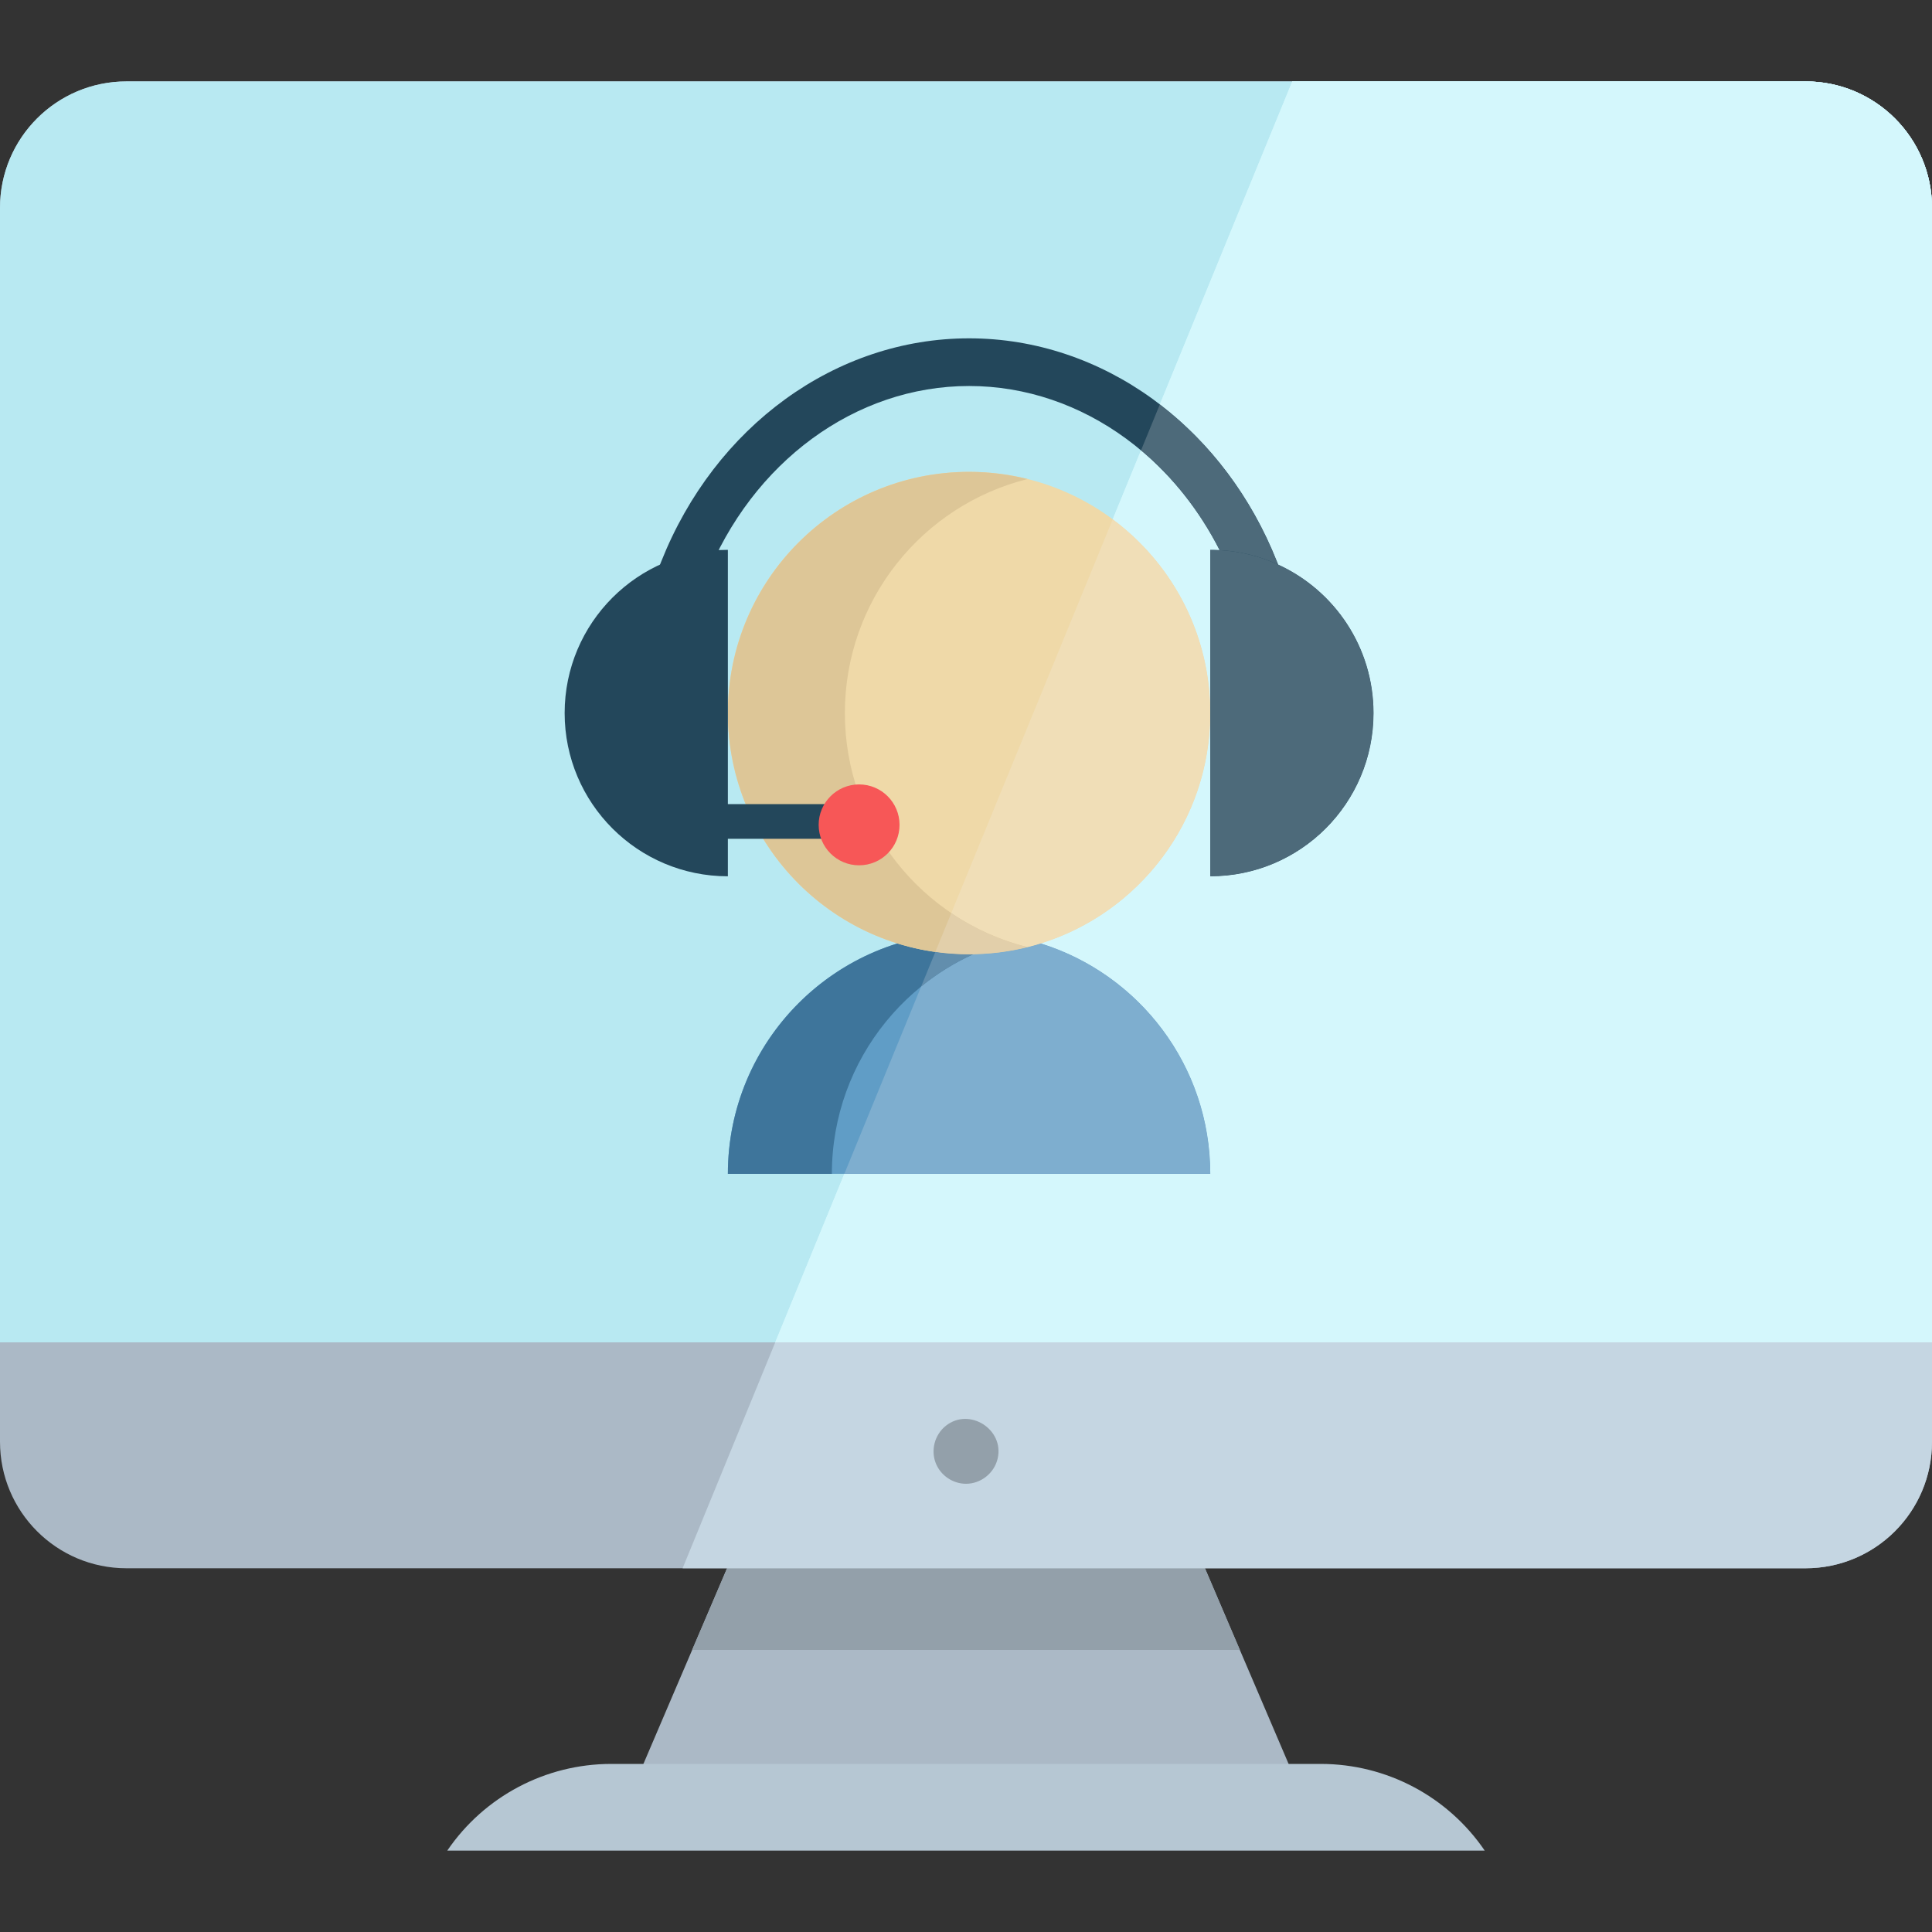 <?xml version="1.0" encoding="iso-8859-1"?>
<!-- Uploaded to: SVG Repo, www.svgrepo.com, Generator: SVG Repo Mixer Tools -->
<svg height="800px" width="800px" version="1.1" id="Layer_1" xmlns="http://www.w3.org/2000/svg" xmlns:xlink="http://www.w3.org/1999/xlink" 
	 viewBox="0 0 512 512" xml:space="preserve">
<rect x="0" y="0" width="512" height="512" fill="#333333" stroke="none"/>
<polygon style="fill:#ABB9C6;" points="346.4,478.938 165.605,478.938 178.512,448.737 183.427,437.253 194.153,412.162 
	317.852,412.162 328.578,437.253 333.492,448.737 "/>
<polygon style="fill:#93A0AA;" points="328.578,437.253 183.427,437.253 194.153,412.162 317.852,412.162 "/>
<path style="fill:#B6C7D3;" d="M393.462,490.425H118.535l0,0c9.791-14.369,26.054-22.967,43.442-22.967h188.043
	C367.409,467.458,383.672,476.056,393.462,490.425L393.462,490.425z"/>
<path style="fill:#ABB9C6;" d="M512,55.095v326.991c0,18.511-14.997,33.52-33.509,33.52H33.509C14.997,415.606,0,400.597,0,382.086
	V55.095c0-18.511,14.997-33.52,33.509-33.52h444.983C497.003,21.575,512,36.584,512,55.095z"/>
<path style="fill:#C5D6E2;" d="M512,55.095v326.991c0,18.511-14.997,33.52-33.509,33.52H180.898l24.552-59.875L342.47,21.575
	h136.021C497.003,21.575,512,36.584,512,55.095z"/>
<path style="fill:#93A0AA;" d="M256.002,393.214c-3.448,0-6.634-2.135-7.958-5.317c-1.465-3.521-0.359-7.694,2.622-10.058
	c6.24-4.949,15.53,0.968,13.723,8.703C263.49,390.388,259.968,393.214,256.002,393.214z"/>
<path style="fill:#B8E9F2;" d="M512,55.095v300.637H0V55.095c0-18.51,14.999-33.519,33.51-33.519h444.983
	C497.003,21.575,512,36.585,512,55.095"/>
<path style="fill:#D4F7FC;" d="M512,55.095v300.637H205.451L342.47,21.575h136.021C497.003,21.575,512,36.585,512,55.095"/>
<path style="fill:#609DC6;" d="M320.739,311.078H192.894c0-34.726,27.699-62.999,62.217-63.906c0.574-0.01,1.136-0.023,1.711-0.023
	C292.122,247.15,320.739,275.778,320.739,311.078"/>
<path style="fill:#3E759B;" d="M270.599,248.659c-4.441-0.976-9.048-1.505-13.78-1.505c-35.305,0-63.925,28.619-63.925,63.925
	h27.561C220.455,280.506,241.921,254.963,270.599,248.659"/>
<path style="fill:#EFD9A8;" d="M320.739,188.975c0,35.3-28.617,63.917-63.917,63.917c-0.564,0-1.125-0.011-1.688-0.023
	c-34.532-0.897-62.241-29.158-62.241-63.895c0-35.312,28.617-63.928,63.928-63.928c16.881,0,32.222,6.547,43.647,17.237
	C312.942,153.938,320.739,170.543,320.739,188.975"/>
<path style="fill:#DDC697;" d="M223.9,188.97c0-29.956,20.61-55.092,48.421-62.021c-4.964-1.237-10.155-1.904-15.501-1.904
	c-35.305,0-63.925,28.62-63.925,63.925s28.62,63.925,63.925,63.925c5.348,0,10.538-0.667,15.501-1.903
	C244.51,244.062,223.9,218.927,223.9,188.97"/>
<g>
	<path style="fill:#23475B;" d="M329.016,159.39l-2.329-5.87c-12.341-31.118-39.765-51.225-69.865-51.225
		c-30.102,0-57.525,20.107-69.866,51.225l-2.328,5.87l-11.743-4.657l2.328-5.871c14.262-35.963,46.295-59.201,81.609-59.201
		c35.312,0,67.346,23.237,81.608,59.201l2.328,5.871L329.016,159.39"/>
	<path style="fill:#23475B;" d="M223.519,222.293h-47.851c-2.537,0-4.593-2.057-4.593-4.593c0-2.537,2.057-4.593,4.593-4.593h47.851
		c2.537,0,4.593,2.057,4.593,4.593C228.113,220.236,226.056,222.293,223.519,222.293z"/>
	<path style="fill:#23475B;" d="M192.893,145.714c-23.89,0-43.256,19.367-43.256,43.256s19.367,43.257,43.256,43.257V145.714z"/>
	<path style="fill:#23475B;" d="M320.744,145.714c23.889,0,43.256,19.366,43.256,43.256c0,23.889-19.367,43.256-43.256,43.256
		V145.714"/>
</g>
<circle style="fill:#F75757;" cx="227.67" cy="218.598" r="10.717"/>
<path style="fill:#D4F7FC;" d="M478.491,21.575H342.47l-35.093,85.586c13.356,10.227,24.235,24.51,31.053,41.702l0.3,0.757
	c14.912,6.826,25.27,21.878,25.27,39.351c0,23.889-19.367,43.256-43.256,43.256v-86.513c0.823,0,1.641,0.023,2.453,0.069
	c-5.324-10.472-12.454-19.422-20.818-26.434l-7.493,18.272c1.949,1.448,3.814,3.005,5.583,4.661
	c12.472,11.656,20.269,28.261,20.269,46.693c0,28.686-18.896,52.958-44.921,61.047c26.025,8.091,44.921,32.372,44.921,61.057
	h-96.978l-18.31,44.654H512V55.095C512,36.585,497.003,21.575,478.491,21.575"/>
<path style="fill:#7EAECF;" d="M275.818,250.021c-4.02,1.249-8.214,2.114-12.532,2.547c-1.768,0.179-3.558,0.287-5.366,0.317
	c-4.976,2.266-9.61,5.149-13.805,8.554l-20.354,49.639h96.978C320.739,282.392,301.843,258.113,275.818,250.021"/>
<path style="fill:#628EAD;" d="M247.873,252.275l-3.759,9.165c4.195-3.404,8.83-6.288,13.805-8.554
	c-0.366,0.006-0.734,0.009-1.101,0.009C253.783,252.895,250.797,252.684,247.873,252.275"/>
<path style="fill:#F0DEB7;" d="M294.886,137.621l-42.791,104.356c6.079,4.104,12.903,7.191,20.225,9.016
	c-2.937,0.731-5.953,1.264-9.035,1.577c4.318-0.433,8.512-1.298,12.532-2.547c26.025-8.089,44.921-32.36,44.921-61.047
	c0-18.432-7.797-35.037-20.269-46.693C298.7,140.626,296.835,139.069,294.886,137.621L294.886,137.621"/>
<path style="fill:#E2CFAA;" d="M252.096,241.976l-4.222,10.298c2.924,0.409,5.909,0.621,8.946,0.621
	c0.367,0,0.735-0.003,1.101-0.009c1.809-0.031,3.598-0.138,5.366-0.317c3.081-0.312,6.098-0.844,9.035-1.577
	C264.998,249.167,258.176,246.081,252.096,241.976"/>
<g>
	<path style="fill:#4D6A7A;" d="M307.377,107.161l-4.998,12.189l0,0c8.365,7.012,15.495,15.962,20.818,26.434
		c5.516,0.309,10.759,1.651,15.533,3.837l-0.3-0.757C331.611,131.671,320.733,117.388,307.377,107.161L307.377,107.161"/>
	<path style="fill:#4D6A7A;" d="M320.744,145.714v86.513c23.889,0,43.256-19.367,43.256-43.256c0-17.473-10.358-32.525-25.27-39.351
		c-4.774-2.185-10.017-3.528-15.533-3.837C322.385,145.737,321.568,145.714,320.744,145.714"/>
</g>
</svg>